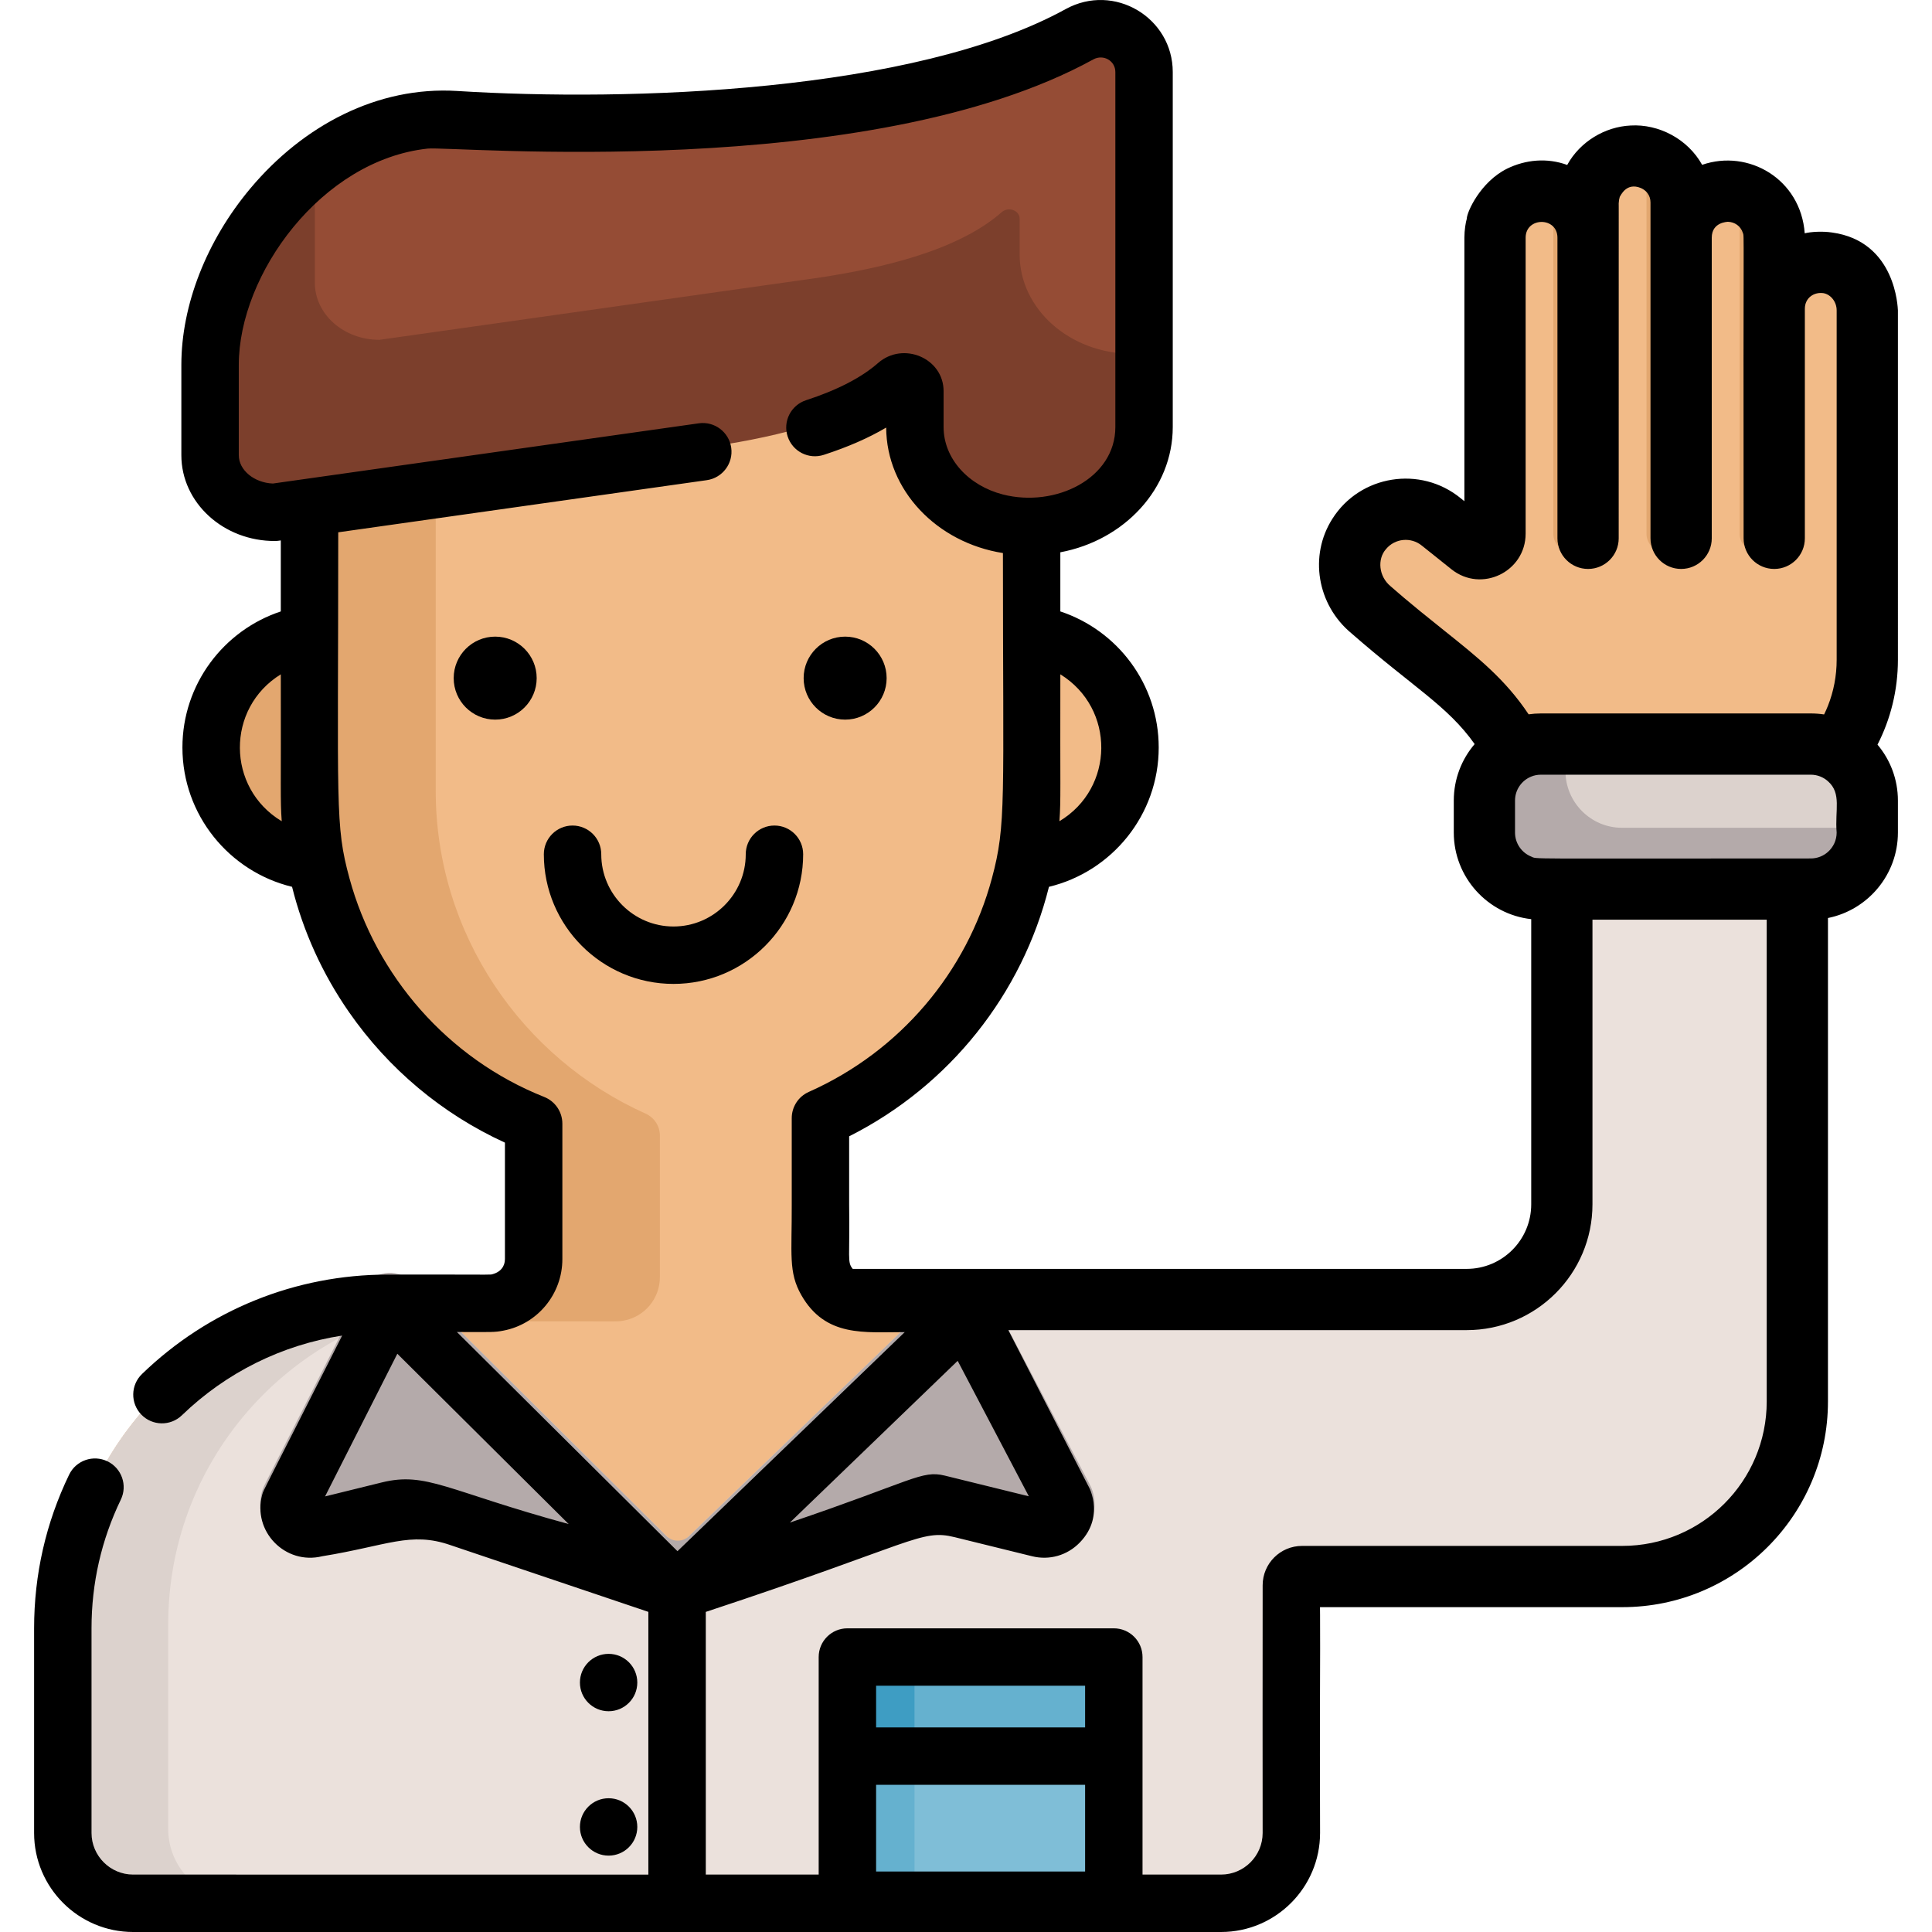<?xml version="1.0" encoding="iso-8859-1"?>
<!-- Generator: Adobe Illustrator 21.0.0, SVG Export Plug-In . SVG Version: 6.00 Build 0)  -->
<svg version="1.1" id="Capa_1" xmlns="http://www.w3.org/2000/svg" xmlns:xlink="http://www.w3.org/1999/xlink" x="0px" y="0px"
	 viewBox="0 0 512 512" style="enable-background:new 0 0 512 512;" xml:space="preserve">
<path style="fill:#E3A76F;" d="M342.257,430.446v54.243c0,10.297-8.339,18.635-18.635,18.635H35.315
	c-10.297,0-18.635-8.349-18.635-18.635v-54.243c0-47.75,38.762-86.127,86.117-86.127h1.988c3.297-0.01,6.178-0.01,8.674-0.01
	c17.408-0.01,16.749,0.132,18.514-0.213c5.407-1.014,9.485-5.762,9.485-11.494v-31.681c0-2.516-1.491-4.768-3.794-5.803
	c-32.696-14.679-55.602-47.578-55.602-85.589V68.114h191.366v141.414c0,38.143-23.089,71.123-55.967,85.721v37.352
	c0,6.472,5.245,11.717,11.717,11.717c8.268,0.041,14.141,0.02,18.534,0.01c2.465-0.01,4.474-0.02,6.168-0.02
	c4.626,0,7,0.081,10.429,0.416C308.05,348.833,342.257,385.647,342.257,430.446z"/>
<path style="fill:#F2BB88;" d="M342.257,430.446v54.243c0,10.297-8.339,18.635-18.635,18.635H68.721
	c-10.287,0-18.625-8.339-18.625-18.625v-54.253c0-47.75,38.762-80.273,86.107-80.273c28.374-0.081,27.106,0.183,29.186-0.223
	c5.397-1.014,9.485-5.762,9.485-11.494v-37.535c0-2.516-1.491-4.768-3.794-5.803c-32.706-14.679-55.612-47.578-55.612-85.589V68.114
	h157.96v141.414c0,38.143-23.089,71.123-55.967,85.721v37.352c0,6.472,5.245,11.717,11.717,11.717
	c25.574,0.112,28.222-0.274,35.13,0.406C308.05,348.833,342.257,385.647,342.257,430.446z"/>
<path style="fill:#E3A76F;" d="M55.988,197.027c0,16.771,13.596,30.368,30.367,30.368V166.66
	C69.583,166.66,55.988,180.256,55.988,197.027z"/>
<path style="fill:#F2BB88;" d="M269.13,166.66v60.734c16.771,0,30.367-13.596,30.367-30.368
	C299.496,180.256,285.901,166.66,269.13,166.66z"/>
<path style="fill:#EBE1DC;" d="M413.905,167.95v151.204c0,13.928-11.301,25.229-25.229,25.229
	c-61.559-0.027-140.837-0.052-140.968-0.051c-23.449,22.603-44.551,42.945-68.141,65.686l-66.112-65.706
	c-4.748,0-3.047,0.001-10.662,0.01c-47.355,0-86.117,38.377-86.117,86.127v54.243c0,10.287,8.339,18.635,18.635,18.635h288.307
	c10.297,0,18.635-8.339,18.635-18.635v-54.243c0-4.301-0.314-8.521-0.923-12.65h88.582c25.625,0,46.401-20.776,46.401-46.401V167.95
	L413.905,167.95L413.905,167.95z"/>
<path style="fill:#7C3F2C;" d="M303.221,18.021v94.08c0,14.456-13.381,26.284-29.744,26.284h-1.238
	c-16.363,0-29.744-11.828-29.744-26.284v-9.516c0-2.191-2.972-3.277-4.737-1.745c-11.656,10.266-31.813,14.811-47.872,17.296
	l-89.241,12.62l-27.826,3.936c-9.455,0-17.114-6.766-17.114-15.125V95.636c0-19.275,11.362-40.426,28.465-53.248
	c8.318-6.239,17.996-10.51,28.384-11.636c2.719-0.294,5.458-0.284,8.176-0.112c17.408,1.075,113.963,5.63,165.386-22.632
	C293.807,3.778,303.221,9.246,303.221,18.021z"/>
<path style="fill:#954C35;" d="M303.221,18.021v75.668c-0.67,0.041-1.339,0.061-2.019,0.061h-1.238
	c-16.363,0-29.744-11.828-29.744-26.284V57.95c0-2.191-2.972-3.277-4.727-1.745c-11.666,10.266-31.823,14.811-47.882,17.296
	l-89.231,12.62l-27.837,3.936c-9.455,0-17.104-6.766-17.104-15.125V51.001c0-2.84,0.243-5.722,0.73-8.613
	c8.318-6.239,17.996-10.51,28.384-11.636c2.719-0.294,5.458-0.284,8.176-0.112c17.408,1.075,113.963,5.63,165.386-22.632
	C293.807,3.778,303.221,9.246,303.221,18.021z"/>
<path style="fill:#65B1CF;" d="M295.197,440.174v63.15h-70.596v-63.15c0-1.167,0.954-2.12,2.12-2.12h66.355
	C294.254,438.054,295.197,439.007,295.197,440.174z"/>
<path style="fill:#7FBED7;" d="M295.197,440.174v63.15h-52.843v-63.15c0-1.167,0.954-2.12,2.12-2.12h48.602
	C294.254,438.054,295.197,439.007,295.197,440.174z"/>
<path style="fill:#65B1CF;" d="M295.197,440.174v24.144h-70.596v-24.144c0-1.167,0.954-2.12,2.12-2.12h66.355
	C294.254,438.054,295.197,439.007,295.197,440.174z"/>
<path style="fill:#3E9DC3;" d="M244.474,438.054c-1.167,0-2.12,0.954-2.12,2.12v24.144h-17.753v-24.144
	c0-1.167,0.954-2.12,2.12-2.12H244.474z"/>
<path style="fill:#DCD2CD;" d="M44.577,430.446v54.243c0,10.287,8.339,18.635,18.635,18.635H35.315
	c-10.297,0-18.635-8.349-18.635-18.635v-54.243c0-47.75,38.762-86.127,86.117-86.127h1.988c3.297-0.01,6.178-0.01,8.674-0.01
	l1.471,1.461C75.031,353.165,44.577,388.123,44.577,430.446z"/>
<path style="fill:#B4AAAA;" d="M288.842,393.494l-26.258-49.987c-2.373-4.517-8.393-5.431-12.016-1.94L182.6,407.091
	c-1.684,1.624-4.358,1.604-6.018-0.046l-67.948-67.524c-3.674-3.65-9.823-2.634-12.151,1.959
	c-24.411,48.282-26.454,52.028-26.829,53.101c-3.334,9.541,5.712,19.247,15.768,16.768c21.992-4.904,23.075-6.865,27.767-5.248
	c69.207,23.859,65.839,22.738,68.769,21.744c69.878-23.946,65.772-22.859,68.943-22.076l22.651,5.581
	C284.732,414.105,293.359,402.101,288.842,393.494z"/>
<path style="fill:#F2BB88;" d="M494.848,82.249c0-0.67,0,89.403,0,92.589c0,22.927-18.595,41.521-41.521,41.521h-24.012
	c-20.827,0-27.979-18.23-28.922-19.234c-8.674-14.821-18.463-19.275-37.038-35.506c-5.874-4.839-7.517-13.36-3.419-19.772
	c0.335-0.528,0.7-1.025,1.096-1.491c5.214-6.31,14.638-7.213,20.959-2.009l7.72,6.178c2.617,2.09,6.482,0.233,6.482-3.114V62.995
	c0-8.095,7.679-13.969,15.46-11.93c5.326,1.39,9.201,6.239,9.201,11.93c0.558-6.361-1.755-12.67,3.611-18.037
	c7.71-7.71,21.05-2.283,21.05,8.714v9.323c0-7.994,7.558-13.999,15.501-11.93c5.275,1.4,9.171,6.219,9.171,11.93v18.848
	c0-6.898,5.65-12.468,12.559-12.336c0.71,0.01,1.41,0.091,2.08,0.223C490.597,70.867,494.848,76.172,494.848,82.249z"/>
<g>
	<path style="fill:#E3A76F;" d="M420.823,62.203v79.31c0,2.536-2.049,4.585-4.585,4.585c-2.536,0-4.585-2.049-4.585-4.585V51.065
		C416.705,52.383,420.489,56.827,420.823,62.203z"/>
	<path style="fill:#E3A76F;" d="M445.515,53.672v87.841c0,2.536-2.049,4.585-4.585,4.585s-4.585-2.049-4.585-4.585V41.752
		C441.63,43.152,445.515,47.96,445.515,53.672z"/>
	<path style="fill:#E3A76F;" d="M470.187,62.995v78.508c0,2.536-2.049,4.585-4.585,4.585c-2.536,0-4.585-2.049-4.585-4.585V51.065
		C466.291,52.465,470.187,57.283,470.187,62.995z"/>
</g>
<path style="fill:#B4AAAA;" d="M494.848,212.159v8.481c0,8.237-6.736,14.973-14.963,14.973h-71.539
	c-8.227,0-14.963-6.736-14.963-14.973v-8.481c0-8.237,6.736-14.973,14.963-14.973h71.539
	C488.112,197.186,494.848,203.922,494.848,212.159z"/>
<path style="fill:#DCD2CD;" d="M494.848,212.159v7.213h-65.016c-8.227,0-14.963-6.736-14.963-14.973v-7.213h65.016
	C488.112,197.186,494.848,203.922,494.848,212.159z"/>
<path d="M502.963,82.249c0-0.011-0.001-0.021-0.002-0.032c-0.047-0.536-0.465-18.257-17.447-20.601
	c-2.597-0.385-5.62-0.193-7.243,0.213c-1.054-14.402-14.933-22.391-27.187-18.149c-3.835-6.898-11.544-10.855-18.94-10.418h-0.01
	c-6.807,0.314-13.421,4.281-16.809,10.449c-5.356-1.958-11.027-1.41-15.978,1.004c-0.01,0.01-0.01,0.01-0.01,0.01
	c-7.01,3.5-10.631,11.494-10.631,13.269c-0.274,0.883-0.629,2.972-0.629,5.001v69.835l-0.974-0.791
	c-10.682-8.734-26.67-6.158-34.004,5.437c-6.229,9.759-4.078,22.764,5.001,30.322c16.647,14.547,25.483,19.214,32.696,29.389
	c-3.449,4.038-5.529,9.262-5.529,14.973v8.481c0,11.869,8.998,21.669,20.522,22.947v75.566c0,9.452-7.662,17.114-17.114,17.114
	H225.984c-1.516-1.837-0.74-2.655-0.951-17.114v-18.017c26.721-13.462,45.884-37.819,52.954-66.122
	c16.667-4.017,29.084-19.041,29.084-36.916c0-16.789-10.936-31.062-26.071-36.064v-15.673c16.982-3.175,29.794-16.86,29.794-33.193
	v-94.08c0-14.395-15.511-23.748-28.384-16.678c-40.253,22.135-115.789,24.55-161.237,21.699
	c-21.121-1.319-40.832,9.15-54.811,25.808c-11.626,13.857-18.301,30.92-18.301,46.786v23.931c0,12.588,11.176,22.814,24.884,22.734
	c0.301-0.002,0.605-0.028,0.903-0.071l0.568-0.081v18.818c-15.125,5.001-26.071,19.275-26.071,36.064
	c0,17.864,12.407,32.888,29.054,36.916c2.942,11.788,8.004,22.987,15.054,33.152c10.52,15.146,24.753,27.045,41.359,34.643v30.86
	c0,1.856-1.085,3.53-3.632,4.088c-0.954,0.091-6.401-0.03-27.421,0.02h-0.01c-24.418,0-47.537,9.353-65.118,26.345
	c-3.023,2.922-3.104,7.74-0.183,10.753c2.911,3.033,7.74,3.104,10.753,0.193c11.788-11.382,26.558-18.666,42.475-21.131
	c-21.555,42.673-20.751,40.663-21.182,42.14c-2.686,9.749,6.12,18.755,15.896,16.343c17.215-2.783,23.397-6.624,33.969-2.957
	l52.462,17.697v69.622H35.281c-6.065,0-11.027-4.963-11.027-11.027v-54.232c0-11.96,2.617-23.434,7.761-34.096
	c1.836-3.784,0.243-8.339-3.54-10.165c-3.784-1.826-8.329-0.243-10.155,3.54c-6.158,12.752-9.282,26.447-9.282,40.72v54.232
	C9.037,500.222,20.804,512,35.281,512h288.317c14.466,0,26.234-11.778,26.234-26.244c-0.122-31.397,0.081-47.497,0-57.732
	c0-0.751-0.01-1.451-0.02-2.11h80.101c30.109,0,54.517-24.408,54.517-54.517V243.283c10.55-2.12,18.534-11.463,18.534-22.643v-8.481
	c0-5.64-2.029-10.804-5.407-14.821c3.459-6.756,5.407-14.405,5.407-22.501V82.249H502.963z M382.873,167.219
	c-10.859-8.639-13.234-10.931-14.354-11.859c-3.165-2.617-3.551-7.192-1.227-9.83c2.374-2.881,6.655-3.287,9.536-0.913
	c0.03,0.02,0.061,0.041,0.091,0.071l7.73,6.178c7.943,6.34,19.66,0.67,19.66-9.455V62.995c0-5.539,8.43-5.605,8.43,0v79.665
	c0,4.484,3.632,8.116,8.116,8.116s8.116-3.632,8.116-8.116c0-94.709,0.02-87.821,0-88.775c0.041-0.71,0.132-1.258,0.284-1.725
	c0.223-0.254,1.704-3.966,5.63-2.313c1.461,0.639,2.516,1.988,2.516,3.824v88.988c0,4.484,3.632,8.116,8.116,8.116
	c4.484,0,8.116-3.632,8.116-8.116V62.995c0-4.169,4.159-4.18,4.261-4.22c1.806,0.041,3.429,1.146,3.987,2.962
	c0,0.01,0.01,0.01,0,0.02c0.396,1.037,0.077-2.565,0.193,80.902c0,4.484,3.632,8.116,8.116,8.116s8.116-3.632,8.116-8.116V81.843
	c0-3.023,2.556-4.524,4.961-4.149c1.978,0.385,3.469,2.343,3.469,4.555v92.589c0,4.301-0.812,8.41-2.303,12.184
	c-0.314,0.781-0.649,1.562-1.025,2.313c-1.146-0.172-2.323-0.264-3.52-0.264h-71.539c-1.106,0-2.191,0.081-3.246,0.233
	C398.921,180.032,391.678,174.259,382.873,167.219z M280.758,217.627c0.416-5.975,0.172-8.014,0.243-38.924
	C295.62,187.741,295.397,208.872,280.758,217.627z M74.419,178.703c0.071,31.58-0.172,32.99,0.243,38.935
	C59.967,208.821,59.866,187.68,74.419,178.703z M101.181,392.862l-15.035,3.704l19.153-37.809l45.407,45.133
	C118.455,395.098,113.03,389.943,101.181,392.862z M121.084,352.995c9.313,0.02,9.942,0.101,12.265-0.355
	c9.089-1.704,15.683-9.688,15.683-18.97v-35.881c0-3.124-1.897-5.924-4.798-7.081c-25.584-10.155-44.595-32.117-51.625-57.966
	c-3.875-14.233-2.972-18.493-2.972-91.676l97.671-13.817c4.159-0.588,7.061-4.443,6.472-8.603c-0.588-4.159-4.453-7.061-8.603-6.462
	c-24.153,3.421-66.317,9.384-112.858,15.957c-4.951-0.193-9.039-3.551-9.039-7.507V96.705c0-24.002,21.872-54.273,50.063-57.327
	c6.32-0.69,116.773,9.16,176.403-23.637c2.658-1.451,5.833,0.355,5.833,3.348v94.08c0,13.654-15.886,21.425-29.794,17.875
	c-9.089-2.333-15.724-9.465-15.724-17.875v-9.516c0-8.724-10.702-13.269-17.357-7.456c-4.362,3.835-10.784,7.162-19.102,9.871
	c-3.997,1.309-6.178,5.61-4.869,9.597c1.309,3.997,5.59,6.178,9.597,4.869c6.391-2.08,11.869-4.474,16.515-7.223
	c0.081,16.647,13.441,30.494,30.941,33.254c0,66.152,0.954,71.772-2.932,86.238c-6.665,24.763-24.266,45.792-48.521,56.566
	c-2.749,1.217-4.514,3.946-4.514,6.949v22.835c0.056,13.237-0.936,17.976,2.546,24.073c6.399,11.199,16.722,9.8,27.4,9.8
	c-12.475,12.025-47.781,46.058-60.228,58.056L121.084,352.995z M253.794,360.634l18.859,35.901
	c-0.158-0.04-22.124-5.448-22.278-5.485c-6.173-1.494-8.358,1.375-41.054,12.454C230.004,383.567,195.633,416.706,253.794,360.634z
	 M287.565,495.972h-55.389v-22.977h55.389V495.972z M287.565,457.778h-55.389v-11.037h55.389V457.778z M468.198,371.397
	c0,21.144-17.141,38.285-38.285,38.285H346.89h-1.831c-5.764,0-10.438,4.665-10.442,10.429c-0.013,18.472-0.036,55.914-0.002,65.645
	c0,6.077-4.951,11.027-11.017,11.027h-20.817v-57.651c0-4.21-3.409-7.608-7.608-7.608h-70.606c-4.2,0-7.608,3.398-7.608,7.608
	v57.651h-29.916c0-20.133,0-49.457,0-69.612c55.415-18.28,56.946-22.021,65.941-19.806l20.53,5.056
	c4.606,1.136,9.333-0.223,12.63-3.622c7.239-7.439,1.715-16.034,2.389-14.776c-1.049-2.043-5.462-10.638-21.321-41.525h39.403
	h82.059c18.416,0,33.345-14.93,33.345-33.345v-75.424h46.178L468.198,371.397L468.198,371.397z M486.732,220.64
	c0,2.039-0.893,3.865-2.303,5.123c-1.207,1.075-2.8,1.735-4.545,1.735c-77.799,0-72.332,0.226-74.095-0.497
	c-2.516-1.014-4.291-3.48-4.291-6.361v-8.247v-0.233c0-2.881,1.775-5.346,4.291-6.361c0.791-0.325,1.654-0.497,2.556-0.497
	c22.349,0,49.151,0,71.539,0c1.745,0,3.338,0.659,4.545,1.735C488.105,210.3,486.234,214.641,486.732,220.64z"/>
<circle cx="131.229" cy="179.71" r="10.997"/>
<circle cx="223.97" cy="179.71" r="10.997"/>
<path d="M205.238,218.777c-4.203,0-7.608,3.406-7.608,7.608c0,10.556-8.589,19.146-19.146,19.146
	c-10.556,0-19.146-8.589-19.146-19.146c0-4.203-3.406-7.608-7.608-7.608c-4.203,0-7.608,3.406-7.608,7.608
	c0,18.948,15.415,34.362,34.362,34.362s34.362-15.415,34.362-34.362C212.846,222.184,209.44,218.777,205.238,218.777z"/>
<circle cx="161.288" cy="445.892" r="7.603"/>
<circle cx="161.288" cy="484.157" r="7.603"/>
<g>
</g>
<g>
</g>
<g>
</g>
<g>
</g>
<g>
</g>
<g>
</g>
<g>
</g>
<g>
</g>
<g>
</g>
<g>
</g>
<g>
</g>
<g>
</g>
<g>
</g>
<g>
</g>
<g>
</g>
</svg>
